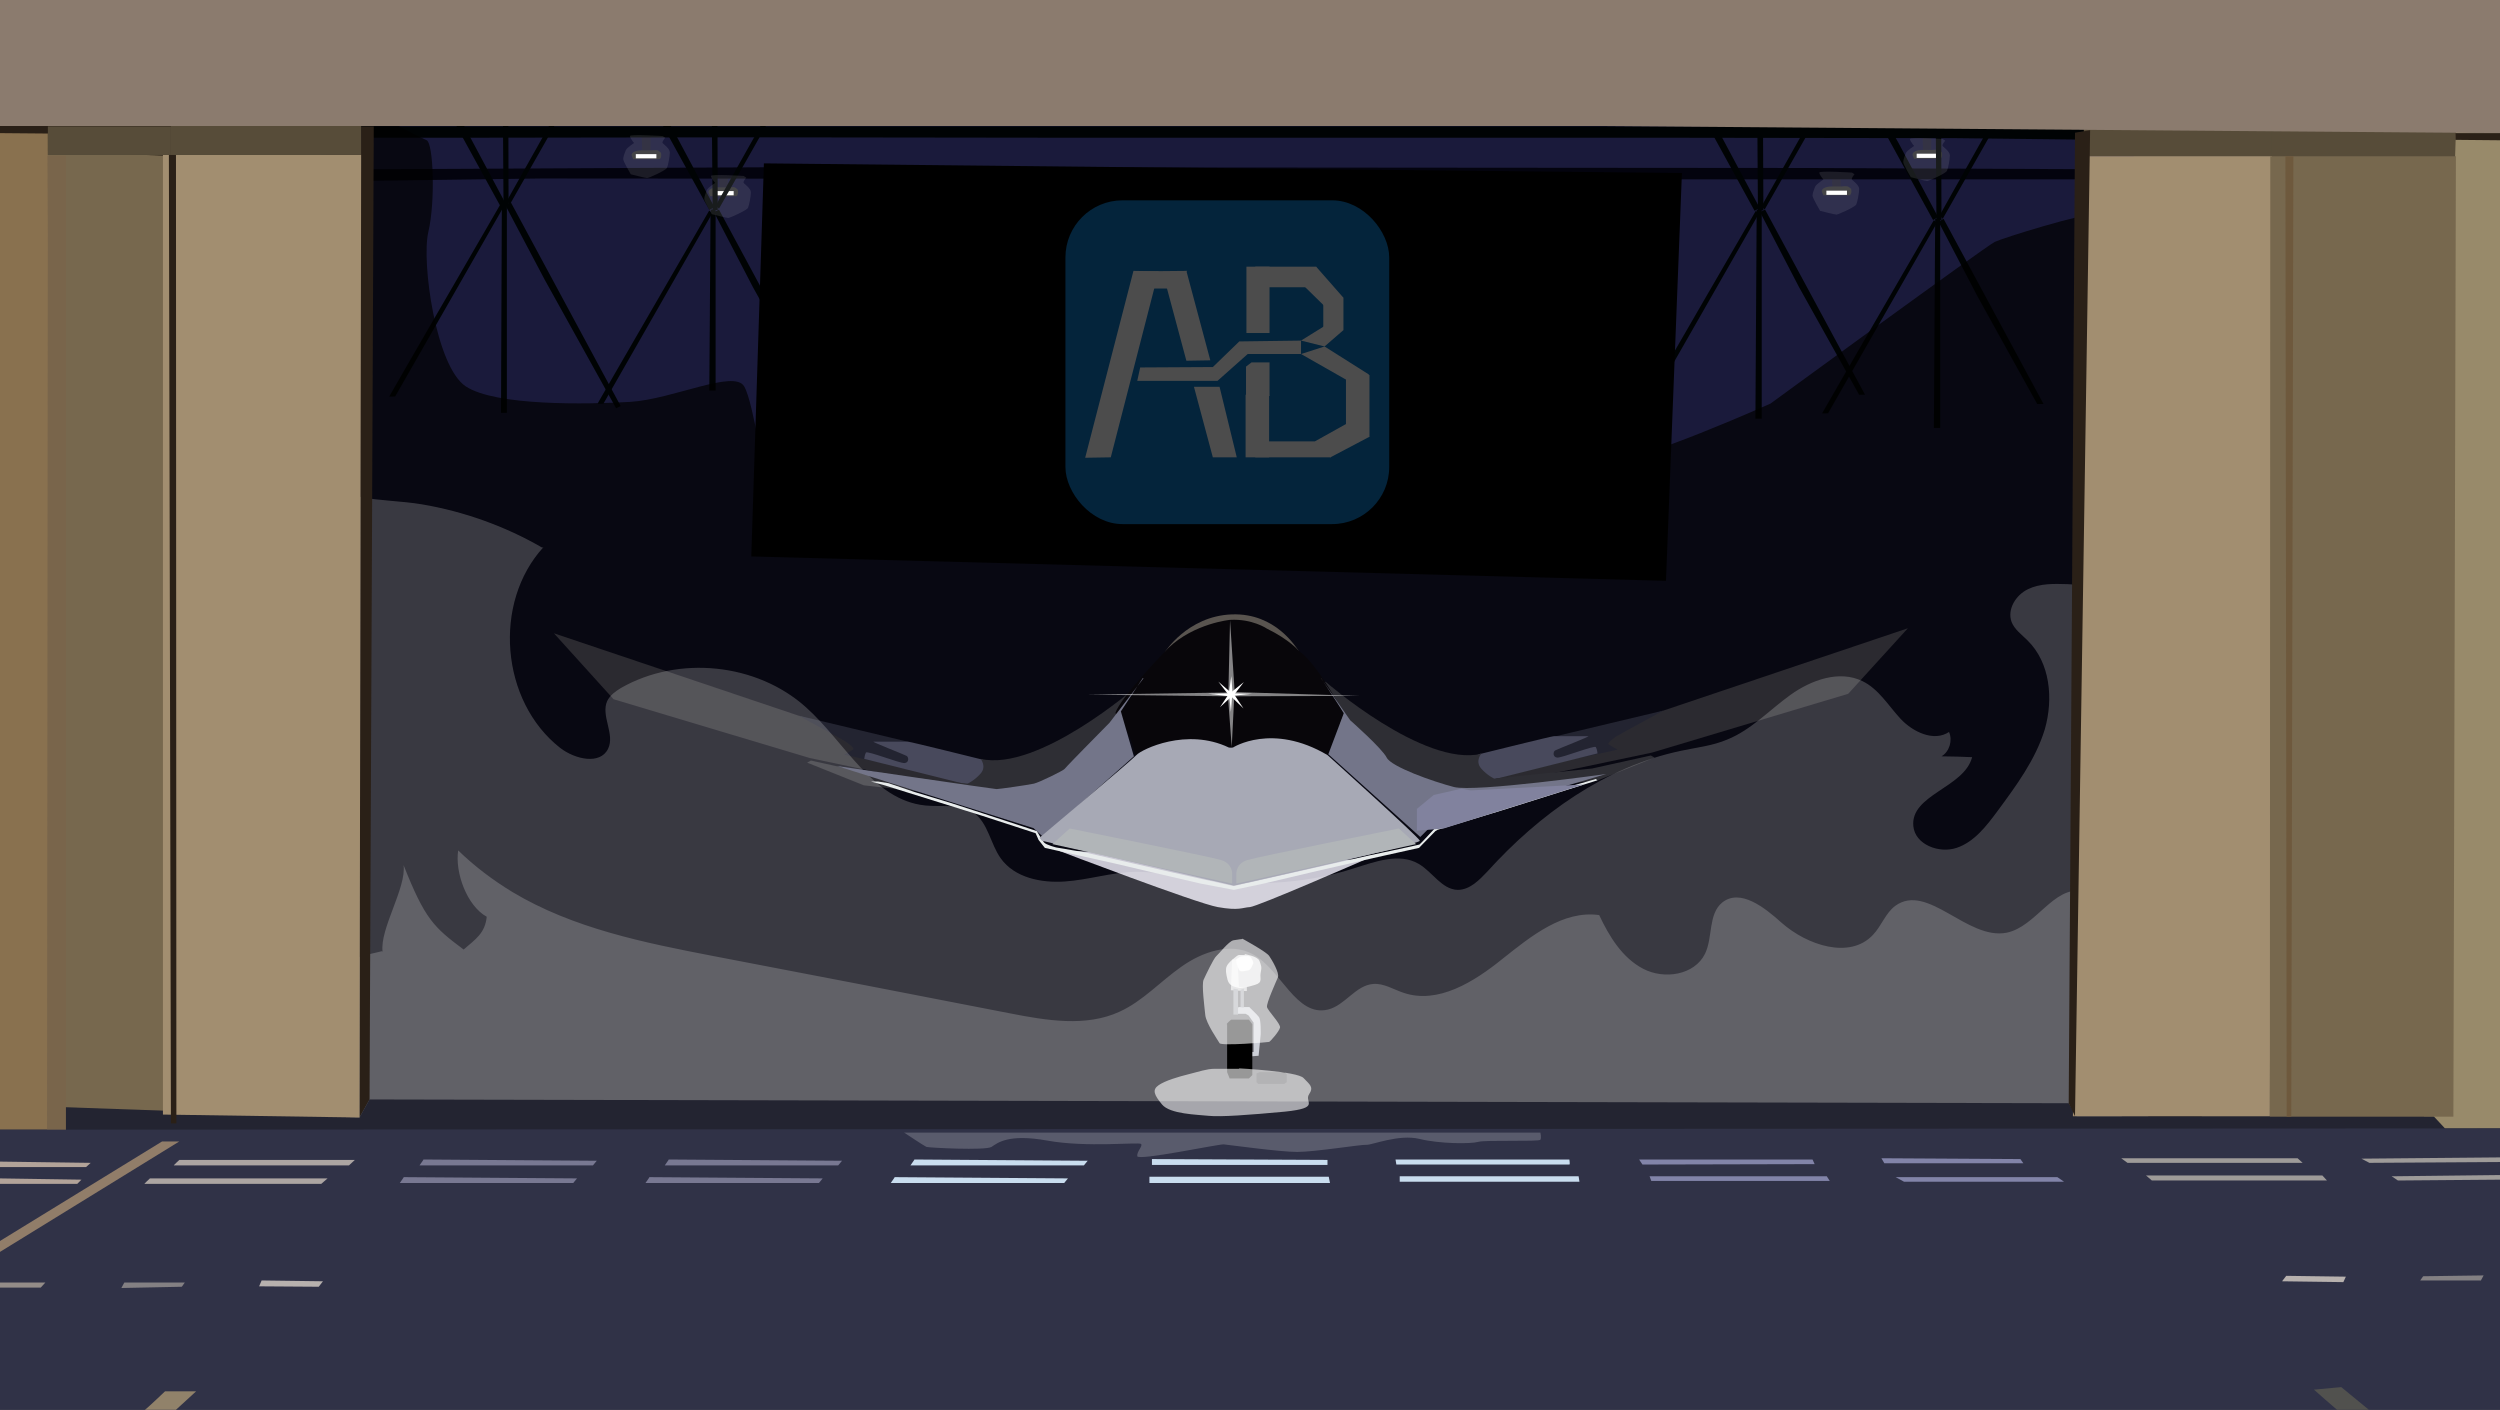 <?xml version="1.0" encoding="UTF-8"?>
<svg xmlns="http://www.w3.org/2000/svg" version="1.1" viewBox="0 0 595.3 335.7">
  <rect x="0" y="0" width="595.3" height="335.7" fill="#333333" stroke="none"/>
  <!-- Generator: Adobe Illustrator 29.5.1, SVG Export Plug-In . SVG Version: 2.1.0 Build 141)  -->
  <defs>
    <style>
      .st0 {
        display: none;
        fill: #5e4fd3;
      }

      .st1 {
        fill: #c9ddef;
      }

      .st2 {
        fill: #2a2017;
      }

      .st3 {
        fill: #988a6a;
      }

      .st4 {
        fill: #cccfd7;
      }

      .st5 {
        fill: #2b2a30;
      }

      .st6 {
        fill: #aca5a2;
      }

      .st7 {
        fill: #b2a399;
      }

      .st8 {
        fill: #838083;
      }

      .st9 {
        fill: #574c39;
      }

      .st10 {
        fill: #a7a9b5;
      }

      .st11, .st12, .st13, .st14, .st15 {
        fill: #fff;
      }

      .st16 {
        opacity: .7;
      }

      .st17 {
        fill: #a28e70;
      }

      .st18 {
        fill: #2e2e34;
      }

      .st19 {
        fill: #03030e;
      }

      .st20 {
        fill: #89714f;
      }

      .st12 {
        opacity: .5;
      }

      .st21 {
        fill: #8284a9;
      }

      .st22 {
        fill: #51514e;
      }

      .st23 {
        fill: #232431;
      }

      .st13 {
        opacity: .2;
      }

      .st24 {
        fill: #b1b5b8;
      }

      .st25 {
        fill: #917d69;
      }

      .st26 {
        fill: #81829e;
      }

      .st27 {
        fill: #c8c6d2;
      }

      .st28 {
        fill: #938c88;
      }

      .st29 {
        fill: #000304;
      }

      .st14 {
        opacity: .2;
      }

      .st30 {
        fill: #c6c6c7;
      }

      .st31 {
        fill: #08060a;
      }

      .st15 {
        opacity: .1;
      }

      .st32 {
        opacity: .7;
      }

      .st33 {
        opacity: .6;
      }

      .st33, .st34, .st35, .st36 {
        fill: #fdfdfd;
      }

      .st37 {
        opacity: .3;
      }

      .st38 {
        fill: #9e9b99;
      }

      .st34 {
        opacity: .8;
      }

      .st39 {
        fill: #b7b1ae;
      }

      .st40 {
        fill: #313133;
      }

      .st41 {
        fill: #91826a;
      }

      .st42 {
        fill: #1a1a3b;
      }

      .st43 {
        fill: #303247;
      }

      .st44 {
        fill: #77684e;
      }

      .st45 {
        fill: #6e593d;
      }

      .st46 {
        fill: #ebeef1;
        opacity: .6;
      }

      .st47 {
        fill: #1e1d30;
      }

      .st48 {
        fill: #787892;
      }

      .st49 {
        fill: #48495c;
      }

      .st50 {
        fill: #8b7b6e;
      }

      .st51 {
        fill: #79654b;
      }

      .st35 {
        opacity: .6;
      }

      .st52 {
        fill: #0c78c6;
      }

      .st53 {
        fill: #737589;
      }

      .st54 {
        fill: #e8ecec;
      }

      .st55 {
        fill: #59544f;
      }

      .st56 {
        fill: #9d9fa7;
      }
    </style>
  </defs>
  <g id="interieure">
    <path class="st42" d="M77.1,20.8c2.6,0,430.6,10,430.6,10l15.2,244.3s-108.8-6-111.3-7.5-38.8,11.5-38.8,11.5H95s-26.5-6.4-27.6-13.8,9.7-244.6,9.7-244.6Z"/>
    <path class="st47" d="M459.9,32.6v3s-2,.3-2,0-.1-3.4-.1-3.4h2.3v.4Z"/>
    <path class="st40" d="M455.7,37.8h6.4s.2-.2.3-.5,0-1,0-1c0,0-.5-.5-.8-.6s-1.6,0-1.6,0h-2s-2.6-.1-2.6,1.2l.4,1Z"/>
    <rect class="st11" x="456.4" y="36.6" width="4.9" height="1"/>
    <path class="st47" d="M438.3,41.4v3s-2,.3-2,0-.1-3.4-.1-3.4h2.3v.4Z"/>
    <path class="st40" d="M434.1,46.5h6.4s.2-.2.3-.5,0-1,0-1c0,0-.5-.5-.8-.6s-1.6,0-1.6,0h-2s-2.6-.1-2.6,1.2l.4,1Z"/>
    <rect class="st11" x="434.9" y="45.4" width="4.9" height="1"/>
    <path class="st47" d="M173.3,41.5v3s-2,.3-2,0-.1-3.4-.1-3.4h2.3v.4Z"/>
    <path class="st40" d="M169,46.7h6.4s.2-.2.3-.5,0-1,0-1c0,0-.5-.5-.8-.6s-1.6,0-1.6,0h-2s-2.6-.1-2.6,1.2l.4,1Z"/>
    <rect class="st11" x="169.8" y="45.5" width="4.9" height="1"/>
    <path class="st47" d="M154.9,32.7v3s-2,.3-2,0-.1-3.4-.1-3.4h2.3v.4Z"/>
    <path class="st40" d="M150.7,37.9h6.4s.2-.2.3-.5,0-1,0-1c0,0-.5-.5-.8-.6s-1.6,0-1.6,0h-2s-2.6-.1-2.6,1.2l.4,1Z"/>
    <rect class="st11" x="151.4" y="36.7" width="4.9" height="1"/>
    <polygon class="st19" points="88.7 40.3 188.3 39.8 428.4 40 499.4 40.3 497.6 42.7 444.3 42.7 398.9 42.7 128.9 42.5 85 43.1 88.4 40.4 88.7 40.3"/>
    <polygon class="st29" points="86 30.1 86 32.8 109 32.8 177.9 32.7 255.6 32.8 345.6 32.8 399 32.8 466 32.9 500.4 33.3 498.4 30.1 86 30.1"/>
    <polygon class="st29" points="120.7 48.1 120.7 98.3 119.3 98.3 119.5 48.1 120.7 48.1"/>
    <polygon class="st29" points="120.3 48.8 129.7 66.6 146.7 97.2 147.8 96.7 121.6 48.1 120.3 48.8"/>
    <path class="st29" d="M120,49.1l-25.9,45.3s-1.4.1-1.4,0,26.6-46,26.6-46l.7.7Z"/>
    <polygon class="st29" points="170.4 49.9 170.4 93 168.9 93 169.2 49.9 170.4 49.9"/>
    <polygon class="st29" points="170 50.5 179.3 68.4 193.5 93.9 194.9 93.9 171.2 49.9 170 50.5"/>
    <path class="st29" d="M169.6,50.8l-25.9,45.3s-1.4.1-1.4,0,26.6-46,26.6-46l.7.7Z"/>
    <polygon class="st29" points="419.5 49.9 419.5 99.7 418 99.7 418.3 49.9 419.5 49.9"/>
    <polygon class="st29" points="419.1 50.5 428.4 68.4 442.7 94 444.1 94 420.3 49.9 419.1 50.5"/>
    <path class="st29" d="M418.8,50.9l-25.9,45.3s-1.4.1-1.4,0,26.6-46,26.6-46l.7.7Z"/>
    <polygon class="st29" points="418.6 50.1 418.3 7 419.7 7 419.9 50.1 418.6 50.1"/>
    <polygon class="st29" points="419 49.5 409.5 31.7 395.1 6.3 393.7 6.3 417.8 50.2 419 49.5"/>
    <path class="st29" d="M419.4,49.2l25.6-45.5s1.4-.1,1.4,0-26.2,46.2-26.2,46.2l-.7-.7Z"/>
    <polygon class="st29" points="462 52.1 462 101.9 460.5 101.9 460.8 52.1 462 52.1"/>
    <polygon class="st29" points="461.6 52.8 470.9 70.6 485.1 96.2 486.6 96.2 462.8 52.1 461.6 52.8"/>
    <path class="st29" d="M461.2,53.1l-25.9,45.3s-1.4.1-1.4,0,26.6-46,26.6-46l.7.7Z"/>
    <polygon class="st29" points="461.1 52.4 460.8 9.2 462.2 9.2 462.3 52.4 461.1 52.4"/>
    <polygon class="st29" points="461.5 51.7 452 33.9 437.6 8.5 436.2 8.5 460.3 52.4 461.5 51.7"/>
    <path class="st29" d="M461.8,51.4l25.6-45.5s1.4-.1,1.4,0-26.2,46.2-26.2,46.2l-.7-.7Z"/>
    <polygon class="st29" points="169.7 50 169.3 6.8 170.8 6.8 170.9 50 169.7 50"/>
    <polygon class="st29" points="170.1 49.3 160.6 31.5 146.1 6.1 144.7 6.1 168.9 50 170.1 49.3"/>
    <path class="st29" d="M170.4,49L196,3.5s1.4-.1,1.4,0-26.2,46.2-26.2,46.2l-.7-.7Z"/>
    <polygon class="st29" points="119.9 49 119.6 5.8 121 5.8 121.1 48.9 119.9 49"/>
    <polygon class="st29" points="120.3 48.3 110.8 30.5 96.4 5.1 95 5.1 119.1 49 120.3 48.3"/>
    <path class="st29" d="M120.6,48L146.2,2.5s1.4-.1,1.4,0-26.2,46.2-26.2,46.2l-.7-.7Z"/>
    <path class="st15" d="M151.1,34s-1.8,1.1-2.1,1.8-.6,1.6-.6,2.1,1.8,3.6,1.8,3.6c0,0,3.5.9,3.9.9s4.4-1.8,4.7-2.4.7-2.8.7-3.7-1.4-1.9-1.7-2.2.6-1.3.6-1.3-.6-.4-.6-.4c0,0-7.8-.5-7.8,0s1.1,1.8,1.1,1.8Z"/>
    <path class="st15" d="M434.3,42.7s-1.8,1.1-2.1,1.8-.6,1.6-.6,2.1,1.8,3.6,1.8,3.6c0,0,3.5.9,3.9.9s4.4-1.8,4.7-2.4.7-2.8.7-3.7-1.4-1.9-1.7-2.2.6-1.3.6-1.3-.6-.4-.6-.4c0,0-7.8-.5-7.8,0s1.1,1.8,1.1,1.8Z"/>
    <path class="st15" d="M455.9,34.7s-1.8,1.1-2.1,1.8-.6,1.6-.6,2.1,1.8,3.6,1.8,3.6c0,0,3.5.9,3.9.9s4.4-1.8,4.7-2.4.7-2.8.7-3.7-1.4-1.9-1.7-2.2.6-1.3.6-1.3-.6-.4-.6-.4c0,0-7.8-.5-7.8,0s1.1,1.8,1.1,1.8Z"/>
    <path class="st15" d="M170.4,43.5s-1.8,1.1-2.1,1.8-.6,1.6-.6,2.1,1.8,3.6,1.8,3.6c0,0,3.5.9,3.9.9s4.4-1.8,4.7-2.4.7-2.8.7-3.7-1.4-1.9-1.7-2.2.6-1.3.6-1.3-.6-.4-.6-.4c0,0-7.8-.5-7.8,0s1.1,1.8,1.1,1.8Z"/>
    <rect class="st9" x="496.2" y="30.4" width="44.8" height="6.8"/>
    <rect class="st9" x="541" y="29.7" width="44" height="7.6"/>
  </g>
  <g id="drapeau">
    <polygon points="181.9 38.9 400.5 41.2 396.7 138.3 178.9 132.5 181.9 38.9"/>
    <path class="st16" d="M499.9,50.8c-4.1,0-22.8,5.8-24.9,6.8s-53.4,38.5-53.4,38.5c0,0-32,14.3-37.4,13.3s-34.4-4.7-44.6,0c-10.2,4.7-29.1,13.9-41.4,13.9s-22.6-.7-31.1-8.5-23.8-17.7-38.8-12.6c-15,5.1-18.7,9.2-25.9,11.6s-16.1,3.7-18.4,2.4-4.4-20.1-6.8-24.2-17,3.1-27.2,3.7-32,1-39.1-3.7-10.6-29.6-8.9-36.8,1.2-21.1-.4-21.8-5.4-2.7-5.4-2.7l-3.1-1.7h-15.3l-6.5,258.4s455.1-1.7,455.1-2.7-26.6-233.9-26.6-233.9Z"/>
  </g>
  <g id="partie_avion_émérgante">
    <g id="avion">
      <rect class="st0" y=".9" width="595.3" height="334.8"/>
      <polygon class="st5" points="396.1 169.2 454.3 149.6 440.1 165.2 393.4 179.2 375.8 182.9 366.8 184.7 356.5 185.4 359.4 181.3 396.1 169.2"/>
      <path class="st23" d="M370.1,175.4l26-6.2s-11.1,6-11.3,6.2-2.3,1.5-1.7,1.9,2.1,1.2,2.1,1.2l-6.3,1.4-12.1,2.3s-1.1-2.6-.8-2.8,4-3.9,4-3.9Z"/>
      <path class="st49" d="M352.6,179.5s16.9-4.2,17.4-4.2,7.6,0,8.2,0-7.4,3.1-7.9,3.4-.6,1.6.5,1.7,8.9-3,9.2-2.5.4,1.5.4,1.5l-19.6,4.9-5.6,1.4-8.5-3.7,6-2.6"/>
      <path class="st18" d="M315.6,162.3s23.4,20.4,37.1,17.2c0,0-1.5,1.8,0,3.5s3.1,2.4,3.1,2.4l23.3-2.4,14-3.1.9.5-13.5,5.4-24.1,2.7s-26.7-2.1-27.1-3.1-9.6-11.8-9.6-11.8l-5.4-10.4,1.4-.9Z"/>
      <polygon class="st5" points="190.1 170.4 131.9 150.8 146.1 166.5 192.8 180.5 210.4 184.2 219.4 186 229.7 186.7 226.8 182.6 190.1 170.4"/>
      <path class="st23" d="M216.1,176.6l-26-6.2s11.1,6,11.3,6.2,2.3,1.5,1.7,1.9-2.1,1.2-2.1,1.2l6.3,1.4,12.1,2.3s1.1-2.6.8-2.8-4-3.9-4-3.9Z"/>
      <path class="st49" d="M233.6,180.8s-16.9-4.2-17.4-4.2-7.6,0-8.2,0,7.4,3.1,7.9,3.4.6,1.6-.5,1.7-8.9-3-9.2-2.5-.4,1.5-.4,1.5l19.6,4.9,5.6,1.4,8.5-3.7-6-2.6"/>
      <path class="st18" d="M270.6,163.5s-23.4,20.4-37.1,17.2c0,0,1.5,1.8,0,3.5s-3.1,2.4-3.1,2.4l-23.3-2.4-14-3.1-.9.5,13.5,5.4,24.1,2.7s26.7-2.1,27.1-3.1,9.6-11.8,9.6-11.8l5.4-10.4-1.4-.9Z"/>
      <path class="st27" d="M324.8,204.8s-25.4,11.1-27.2,11.2-2.5.9-7.6,0-37.8-13.4-37.8-13.4"/>
    </g>
    <g id="fummée">
      <path class="st13" d="M129.4,130.3c-12.1,13.2-10.2,36.7,4,47.8,3.5,2.7,9.5,4.1,11.4.2,1.7-3.5-1.8-7.9-.2-11.4.7-1.4,2-2.3,3.3-3.1,13.7-7.8,32.3-5.9,44,4.6,9.4,8.4,15.9,22.1,28.4,23.4,3.9.4,8.2-.5,11.5,1.7,3.5,2.4,4,7.4,6.5,10.9,3.3,4.6,9.6,5.9,15.3,5.5s11.1-2.2,16.8-2.3c4.5,0,8.9.8,13.3,1.5,12.9,2,26.2,1.7,38.6-2.3,5.1-1.6,10.9-3.8,15.5-1.1,3.3,1.9,5.5,6.1,9.3,6.2,2.9,0,5.1-2.3,7.1-4.4,12.3-13.6,28-24.9,46-28.7,3.7-.8,7.6-1.2,11.1-2.7,5.7-2.3,10-7,15-10.6s11.7-6,17.2-3.3c3.9,1.9,6.2,5.9,9.1,9s7.9,5.5,11.5,3.1c.9,2,.1,4.7-1.8,5.8,2.4,0,4.8.1,7.3.2-1.9,7.3-14.7,8.9-14,16.4.4,4.4,6.1,6.6,10.3,5.2s7.1-5.2,9.7-8.7c4.5-6.1,9.1-12.3,11.3-19.5,2.1-7.3,1.3-15.9-4.1-21.2-1.4-1.4-3.1-2.6-3.8-4.4-1.1-3,1-6.4,3.9-7.8s6.2-1.3,9.4-1.2c2.6.1,5.3.3,7.4,1.8,2.3,1.8,3.1,4.9,3.7,7.7,9.3,44.6,8.6,90.5,7.9,136-8.3,1.3-16.7,2-25.2,2.6-114.9,8.4-230.2-4.1-345.4-1.9-13.7.3-27.5.7-41.2.3-5.6-.2-11.6-.6-16.2-3.8-7.8-5.5-8.7-16.4-8.8-25.9-.6-41.5-.3-82.9,0-124.4,0-3.7.1-7.7,2.2-10.8,2.6-3.8,5.8-3.1,9.5-2.3s9.6.9,14.3,1.7c10,1.7,19.8,5.2,28.6,10.3Z"/>
      <path class="st14" d="M91.1,226.6c-.7-5.4,5.7-15.2,5-20.6,5.1,12.9,7.2,14.8,14.3,20.1,2.9-2.5,5.1-3.9,5.5-7.8-4.7-2.6-7.6-10.5-6.8-15.8,3.9,3.8,8.3,7.1,12.9,9.9,14.5,8.7,31.5,12.1,48.1,15.3,23.5,4.5,46.9,9,70.4,13.6,8.7,1.7,18.1,3.3,26.1-.4,5.5-2.5,9.7-7.2,14.7-10.7,4.9-3.5,11.7-5.9,17-3,6.8,3.7,10.3,15,17.9,13.2,4.1-1,6.6-5.8,10.8-6.1,2.5-.2,4.8,1.3,7.2,2.1,8.2,2.8,16.8-2.6,23.6-8.1,6.8-5.4,14.4-11.6,23-10.4,2.4,5.1,5.5,10.2,10.5,12.8s12.2,1.5,14.7-3.6c1.9-3.9.7-9.4,4.1-12.2,4.3-3.4,10.1,1.2,14.1,4.8,6.1,5.4,16.3,8.8,21.8,2.9,2-2.1,3-5.2,5.3-6.9,7.7-5.6,17.1,8.2,26.5,6.4,7-1.4,11.2-11.2,18.1-9.9,12.4,18.1,10.6,42,8.4,63.8-48.5,5.4-97.3,5.8-146.1,6.2-94.4.8-189.4,1.4-282.3-15.3-.6-7.5,1.2-15.2,5.2-21.6,1.3-2.1,2.9-4.2,3.3-6.6s-.9-5.4-3.4-5.8c2.3,3,2.5,7.5.4,10.6.3-.4-1.1-4.6-1.1-5.4,0-2.1.3-4.5,1.2-6.5,1.8-4,5.3-4,9.4-5.1Z"/>
      <polyline class="st2" points="85.6 266.1 88 261.8 89 30.1 86 30.1 85.6 266.1"/>
    </g>
    <path class="st46" d="M278.9,182.9s2.3-.8,4.3-1.5,3-1.3,4.2-1.9,1.6-.5,2.4-.3c1.6.4,2.7,1.8,4.1,1.3s1.4-1.5,2.5-1.7,11.2,2.6,12.9,3.1,5.4.9,6.5,1.7,4.3,2.4,4.3,3.3c0,1.5-6.9,4.9-7.4,5.5s-12.6,9.8-13.5,10c-6.9,1.7-11.4-.1-12-.3-8.6-1.9-10.3-6.1-11.4-6.6s-5.3-3.8-5.3-3.8c0,0-4-2.5-4.3-3.4s4.6-3.7,4.6-3.7l8.3-1.7Z"/>
    <polygon class="st30" points="293.4 228.5 294.7 228.5 295 235 296.9 235 296.9 236 293.1 235.8 293.4 228.5"/>
    <path class="st55" d="M277.3,155.4s5.4-8.7,16-9.1,15.4,8.1,15.9,8.6-14.9-2.2-14.9-2.2l-17.1,2.7"/>
    <path class="st31" d="M265.6,169.8s3.7,4.3,4.7,10c0,0,9.2-6.4,21.7-2.2,0,0,.8.8,3.3,0,0,0,8.3-4.9,20.8,2.4l3.9-10s-6-11.7-10.8-15.1c0,0-2.2-2.6-7.5-5.2,0,0-3.5-2.4-8.8-2.1,0,0-8.5.8-14.7,6.7,0,0-11.6,11.9-12.6,15.5Z"/>
    <path class="st54" d="M380.4,185.8l-23.2,7.3-14.9,4.5-.5.3-3.9,4-10.8,2.4-13.5,3.1-12.7,3-7.1,1.5-7.9-1.5-11.2-2.6-9.3-2.2-16.6-3.7-1.5-1.9-.7-1.6-12.9-4.2-23.4-7.3-2.9-.8h1.7c0,0,2.5.4,2.5.4l6.2,2.1,8.6,2.6,7.4,2.4,13.1,4.3s1.2,2.1,1.7,2.7,2.9,1.2,2.9,1.2l6.5,1.1,21.4,4.9,14.3,3.2,32.3-7.3s11.8-2.5,12-2.6,3.6-3.8,3.6-3.8l13.4-4.3,16.6-5.1,8.4-2.4.5.4Z"/>
    <path class="st53" d="M272.1,161.5l-5.2,7.9,3.1,10.7-21.6,19.2-2.3-2.1-46.8-14.8s37.4,5.5,38,5.5,7.6-1,8.9-1.3,7-3.1,7.3-3.5,4.3-4.5,4.7-4.9,6-6.1,6-6.1l8.1-10.6Z"/>
    <path class="st53" d="M314.6,161.5l5.4,8.3-3.7,9.8,21.9,19.7,2.6-2.6,23.8-7.1,17.9-5.3s-31.3,4.4-36.3,3.1-14.9-4.8-16-7-8.7-8.9-8.7-8.9l-7-10.1Z"/>
    <path class="st10" d="M247.5,199.5s21.8-18.3,23.1-19.7,12-6.6,22-1.8c0,0,.5.1,1,0,0,0,9.3-6,22.5,1.8,0,0,21.8,19.6,22,20.4s-44.3,10.7-44.3,10.7l-45.7-10.7"/>
    <path class="st24" d="M333.1,197.3l4.1,3.7-42.8,9.4v-2.5s0-2.3,2.6-3.1,36-7.5,36-7.5Z"/>
    <path class="st24" d="M254.7,197.3l-4.1,3.7,42.8,9.4v-2.5s0-2.3-2.6-3.1-36-7.5-36-7.5Z"/>
    <path class="st4" d="M294.8,239.8h2.7c0,.1,1.8,1.7,2.3,2.4s.4,4.1.4,4.1l-.5,5.1-2.7.2v-1.1h1.5c0,0,0-7,0-7l-1.2-1.7-.7-.4h-2v-1.4h.3Z"/>
    <polygon class="st56" points="293.7 235.4 293.7 241.6 294.8 241.6 294.8 235.6 293.7 235.4"/>
    <path class="st56" d="M295.4,235.6v4.2s.8.2.8,0v-4.4l-.8.3Z"/>
    <path d="M292.1,243.9c0-.2,1-1.1,1.1-1.1h4.2l.8,1.1v12.1l-.8.8h-4.6l-.6-1.5v-11.4Z"/>
    <path class="st37" d="M305.8,255.3c0,0,.6.4.6.5v1.9s-.6.4-.6.4h-6.2s-.4-.4-.4-.4v-2.1s.8-.3.8-.3h5.9Z"/>
    <path class="st54" d="M351.8,192.3"/>
    <polyline class="st26" points="350.1 188.2 350.4 188.2 377.1 186.8 343.7 197.3 337.4 197.8 337.4 192.6 341.4 189.3 348 187.8"/>
    <polygon class="st12" points="292.9 147.7 292.5 164.9 258.8 165.4 292.4 165.8 293.3 177.9 293.9 165.8 323.8 165.7 294 164.8 292.9 147.7"/>
    <polygon class="st11" points="293.2 161 292.6 165.1 287.7 165.2 292.7 165.8 293.1 169.5 293.4 165.7 298.1 165.2 293.5 165.1 293.2 161"/>
    <path class="st35" d="M295.8,223.5s5.7,3.1,6.4,4.1,2.5,4.1,2.1,5.1-2.8,6.2-2.6,7.1,3.3,4,3.1,4.9-2.3,3.3-2.6,3.4-11.4,1-11.8.3-3.2-4.7-3.4-6.7-.9-7.3-.4-8.4,2.4-5.1,3-5.6,3-3.6,4.1-3.8,2.1-.3,2.1-.3Z"/>
    <polygon class="st11" points="296.2 162.4 293.1 164.9 290.1 162.3 292.5 165.4 290.5 168.4 293.2 165.9 296.1 168.7 293.9 165.4 296.2 162.4"/>
    <path class="st36" d="M294.8,228.2s.4-.5,1.1-.5,1.7-.2,2,.3.7,1.3.5,1.5-.4,1.5-1.3,1.6-1.7.5-2.1-.2-.7-2.2-.7-2.3.4-.4.4-.4Z"/>
    <path class="st34" d="M296.4,227.2s3.1.5,3.5,1.6.6,1.4.3,2.8.6,2.3-1.3,2.9-3.5.9-4.1.7-2.1-.3-2.5-1.9-.5-2.5-.2-3.2,1.1-1.4,1.6-1.8,1-.9,1.4-.9h1.3Z"/>
  </g>
  <g id="piece">
    <polygon class="st44" points="11.1 36.9 40 36.9 40.7 265.4 13.5 265.4 13.2 38.4 11.1 36.9"/>
    <polygon class="st3" points="584.8 31.4 595.3 31.7 595.3 269.6 577.1 269.6 584.8 31.4"/>
    <polygon class="st2" points="0 29.5 41.9 29.5 41.9 37.2 0 35.5 0 29.5"/>
    <polygon class="st23" points="88 261.8 492.6 262.7 494.5 265.8 579.5 265.8 582.2 268.7 595.3 268.7 595.3 269.6 474.1 269.6 357.4 269.6 239.2 269.6 134.9 269.6 0 270.4 0 269 11.4 269 11.2 263.5 85.6 266.1 88 261.8"/>
    <polygon class="st17" points="496.8 37.2 541 37.2 540.5 265.8 493.6 265.8 496.8 37.2"/>
    <polygon class="st44" points="540.6 37.2 584.8 37.2 584.2 265.9 540.5 265.9 540.6 37.2"/>
    <polygon class="st17" points="38.8 36.9 86 36.9 85.6 266.1 38.8 265.4 38.8 36.9"/>
    <polygon class="st45" points="544.2 37.2 546.1 37.2 545.6 265.9 544.5 265.9 544.2 37.2"/>
    <polygon class="st20" points="0 31.7 11.4 31.8 11.7 265.4 11.4 269 0 269 0 31.7"/>
    <polygon class="st2" points="40.2 30.1 41.9 30.1 42 264.7 42 267.5 40.7 267.5 40.2 30.1"/>
    <rect class="st9" x="40.7" y="29.7" width="45.3" height="7.2"/>
    <polygon class="st50" points="0 -2.4 0 30 380.4 30 595.3 31.7 595.3 -3.7 0 -2.4"/>
    <polygon class="st2" points="494.1 265.8 492.6 262.7 494.1 31.6 497.7 31 494.1 265.8"/>
    <polygon class="st2" points="584.7 31.7 595.3 31.7 595.3 33.4 584.7 33.3 584.7 31.7"/>
    <rect class="st9" x="11.4" y="30.1" width="29.3" height="6.8"/>
    <path class="st51" d="M9.8,36.7"/>
    <polyline class="st51" points="11.4 37 11.2 269.1 15.7 269.1 15.7 37"/>
    <g id="logo">
      <rect class="st52" x="253.7" y="47.7" width="77.1" height="77.1" rx="13.6" ry="13.6"/>
      <g>
        <polyline class="st11" points="295.1 81.3 288.8 87.4 271.5 87.5 270.8 90.7 289.9 90.7 297.1 84.3 309.8 84.3 309.8 81.1"/>
        <polygon class="st11" points="282.5 64.5 277 65.4 282.5 85.9 288.2 85.8 282.5 64.5"/>
        <polygon class="st11" points="284.3 92.1 290.4 92.1 294.5 108.9 288.8 108.9 284.3 92.1"/>
        <polygon class="st11" points="269.9 64.5 275.9 64.6 264.5 108.9 258.4 109 269.9 64.5"/>
        <polygon class="st11" points="282.7 64.5 272.1 64.6 273.8 68.7 278.3 68.7 282.7 64.5"/>
        <rect class="st11" x="298.9" y="63.5" width="14.5" height="4.9"/>
        <rect class="st11" x="298.9" y="105.1" width="18" height="3.8"/>
        <rect class="st11" x="315.9" y="93.8" width="14.7" height="5.6" transform="translate(419.9 -226.6) rotate(90)"/>
        <rect class="st11" x="291.6" y="68.6" width="15.8" height="5.5" transform="translate(370.9 -228.1) rotate(90)"/>
        <rect class="st11" x="313.7" y="72.4" width="7.7" height="4.8" transform="translate(392.3 -242.8) rotate(90)"/>
        <polygon class="st11" points="322.8 91.7 309.8 84.3 315.4 82.5 326 89.2 322.8 91.7"/>
        <polygon class="st11" points="315.5 73 310.1 67.7 313.4 63.5 319.9 70.9 315.5 73"/>
        <polygon class="st11" points="322.6 99.8 313.1 105.1 316.8 108.9 326.1 104 322.6 99.8"/>
        <polygon class="st11" points="315.6 77.5 309.8 81.1 315.4 82.5 319.9 78.6 315.6 77.5"/>
        <polyline class="st11" points="296.7 94.3 296.7 87.3 298 86.3 302.3 86.3 302.3 94.3"/>
        <rect class="st11" x="292" y="98.7" width="14.9" height="5.6" transform="translate(400.9 -198) rotate(90)"/>
      </g>
      <rect class="st32" x="220.6" y="43.3" width="149.1" height="85.8"/>
    </g>
  </g>
  <g id="sol">
    <polygon class="st43" points="0 269 595.3 268.7 595.3 335.7 0 335.7 0 269"/>
    <path class="st48" d="M100.8,276.1c.3,0,41.3.3,41.3.3l-.9,1.1h-41.3l.9-1.3Z"/>
    <path class="st48" d="M96.1,280.3c.3,0,41.3.3,41.3.3l-.9,1.1h-41.3l.9-1.3Z"/>
    <path class="st48" d="M159.2,276.1c.3,0,41.3.3,41.3.3l-.9,1.1h-41.3l.9-1.3Z"/>
    <path class="st48" d="M154.6,280.3c.3,0,41.3.3,41.3.3l-.9,1.1h-41.3l.9-1.3Z"/>
    <path class="st1" d="M217.7,276.1c.3,0,41.3.3,41.3.3l-.9,1.1h-41.3l.9-1.3Z"/>
    <path class="st1" d="M213,280.3c.3,0,41.3.3,41.3.3l-.9,1.1h-41.3l.9-1.3Z"/>
    <polygon class="st1" points="274.3 276 274.3 277.4 316.1 277.4 316.1 276.2 274.3 276"/>
    <polygon class="st1" points="273.7 280.2 273.7 281.7 316.7 281.7 316.4 280.2 273.7 280.2"/>
    <path class="st1" d="M332.3,276.1h41.4s.2,1.2,0,1.2h-41.2l-.2-1.2Z"/>
    <polygon class="st1" points="333.3 280.1 333.3 281.4 376.1 281.4 375.9 280.1 333.3 280.1"/>
    <polygon class="st21" points="390.3 276.1 391.1 277.3 432.1 277.2 431.6 276.1 390.3 276.1"/>
    <polygon class="st21" points="392.8 280.1 393.2 281.2 435.7 281.2 435 280.1 392.8 280.1"/>
    <polygon class="st21" points="448 275.8 448.7 277 481.8 277 481.1 276 448 275.8"/>
    <polygon class="st21" points="451.4 280.3 453.4 281.4 491.5 281.4 489.9 280.3 451.4 280.3"/>
    <polygon class="st38" points="505.1 275.8 506.6 276.9 548.3 276.9 547.1 275.8 505.1 275.8"/>
    <polygon class="st38" points="511 279.9 512.4 281.1 554.1 281.1 553 279.9 511 279.9"/>
    <polygon class="st38" points="562.3 275.9 564.2 276.9 595.3 276.7 595.3 275.6 562.3 275.9"/>
    <polygon class="st38" points="569.5 280.1 571 281.1 595.3 280.9 595.3 279.8 569.5 280.1"/>
    <path class="st6" d="M42.7,276.2s-1.4,1.3-1.3,1.3h41.7l1.4-1.3h-41.9Z"/>
    <path class="st6" d="M35.7,280.6s-1.4,1.3-1.3,1.3h42.1l1.5-1.3h-42.2Z"/>
    <polygon class="st7" points="0 276.6 21.6 276.9 20.5 277.9 0 277.9 0 276.6"/>
    <polygon class="st7" points="0 280.6 19.4 280.9 18.4 281.9 0 281.9 0 280.6"/>
    <polygon class="st25" points="38.6 271.8 42.7 271.8 0 298.1 0 295.5 38.6 271.8"/>
    <polygon class="st28" points="0 305.4 10.8 305.4 9.7 306.6 0 306.6 0 305.4"/>
    <path class="st8" d="M29.6,305.4c.2,0,14.4,0,14.4,0l-.7,1-14.4.3.7-1.3Z"/>
    <polygon class="st39" points="62.3 304.9 61.7 306.3 75.9 306.4 76.9 305.1 62.3 304.9"/>
    <path class="st8" d="M590.7,304.9c-.2,0-14.4,0-14.4,0l.7-1,14.4-.2-.7,1.3Z"/>
    <polygon class="st39" points="558 305.3 558.6 304 544.4 303.8 543.4 305.1 558 305.3"/>
    <path class="st22" d="M551,330.9l6.5-.6,6.7,5.5s-7.3.2-7.6,0-5.6-4.9-5.6-4.9Z"/>
    <path class="st41" d="M39.3,331.3h7.4l-4.8,4.4s-7.8.2-7.4,0,4.8-4.4,4.8-4.4Z"/>
    <path class="st14" d="M215.3,269.7s4.8,3.2,5.3,3.4,14.1.9,15.5,0,3.9-3.2,13.3-1.5,21.8.3,22.3.8-1,1.7-.9,2.9,19.4-2.9,20.6-2.8,13.3,1.8,17.5,1.8,15.3-1.8,16.5-1.7,7.7-2.6,12.6-1.4,12.3,1.2,14,.7,14.5,0,14.8-.5,0-1.7,0-1.7h-151.5Z"/>
    <path class="st33" d="M295.1,254.4s13.8.7,15.3,2.3,2.5,2.1,1.3,3.9,2.9,3.2-5.7,4.1c-8.6.8-15.4,1.3-18.2,1s-9.2-.4-11.1-2.7-2.4-3.5-.8-4.6,4.7-2,7.1-2.6,4.4-1.3,6.2-1.3h5.8Z"/>
  </g>
</svg>
